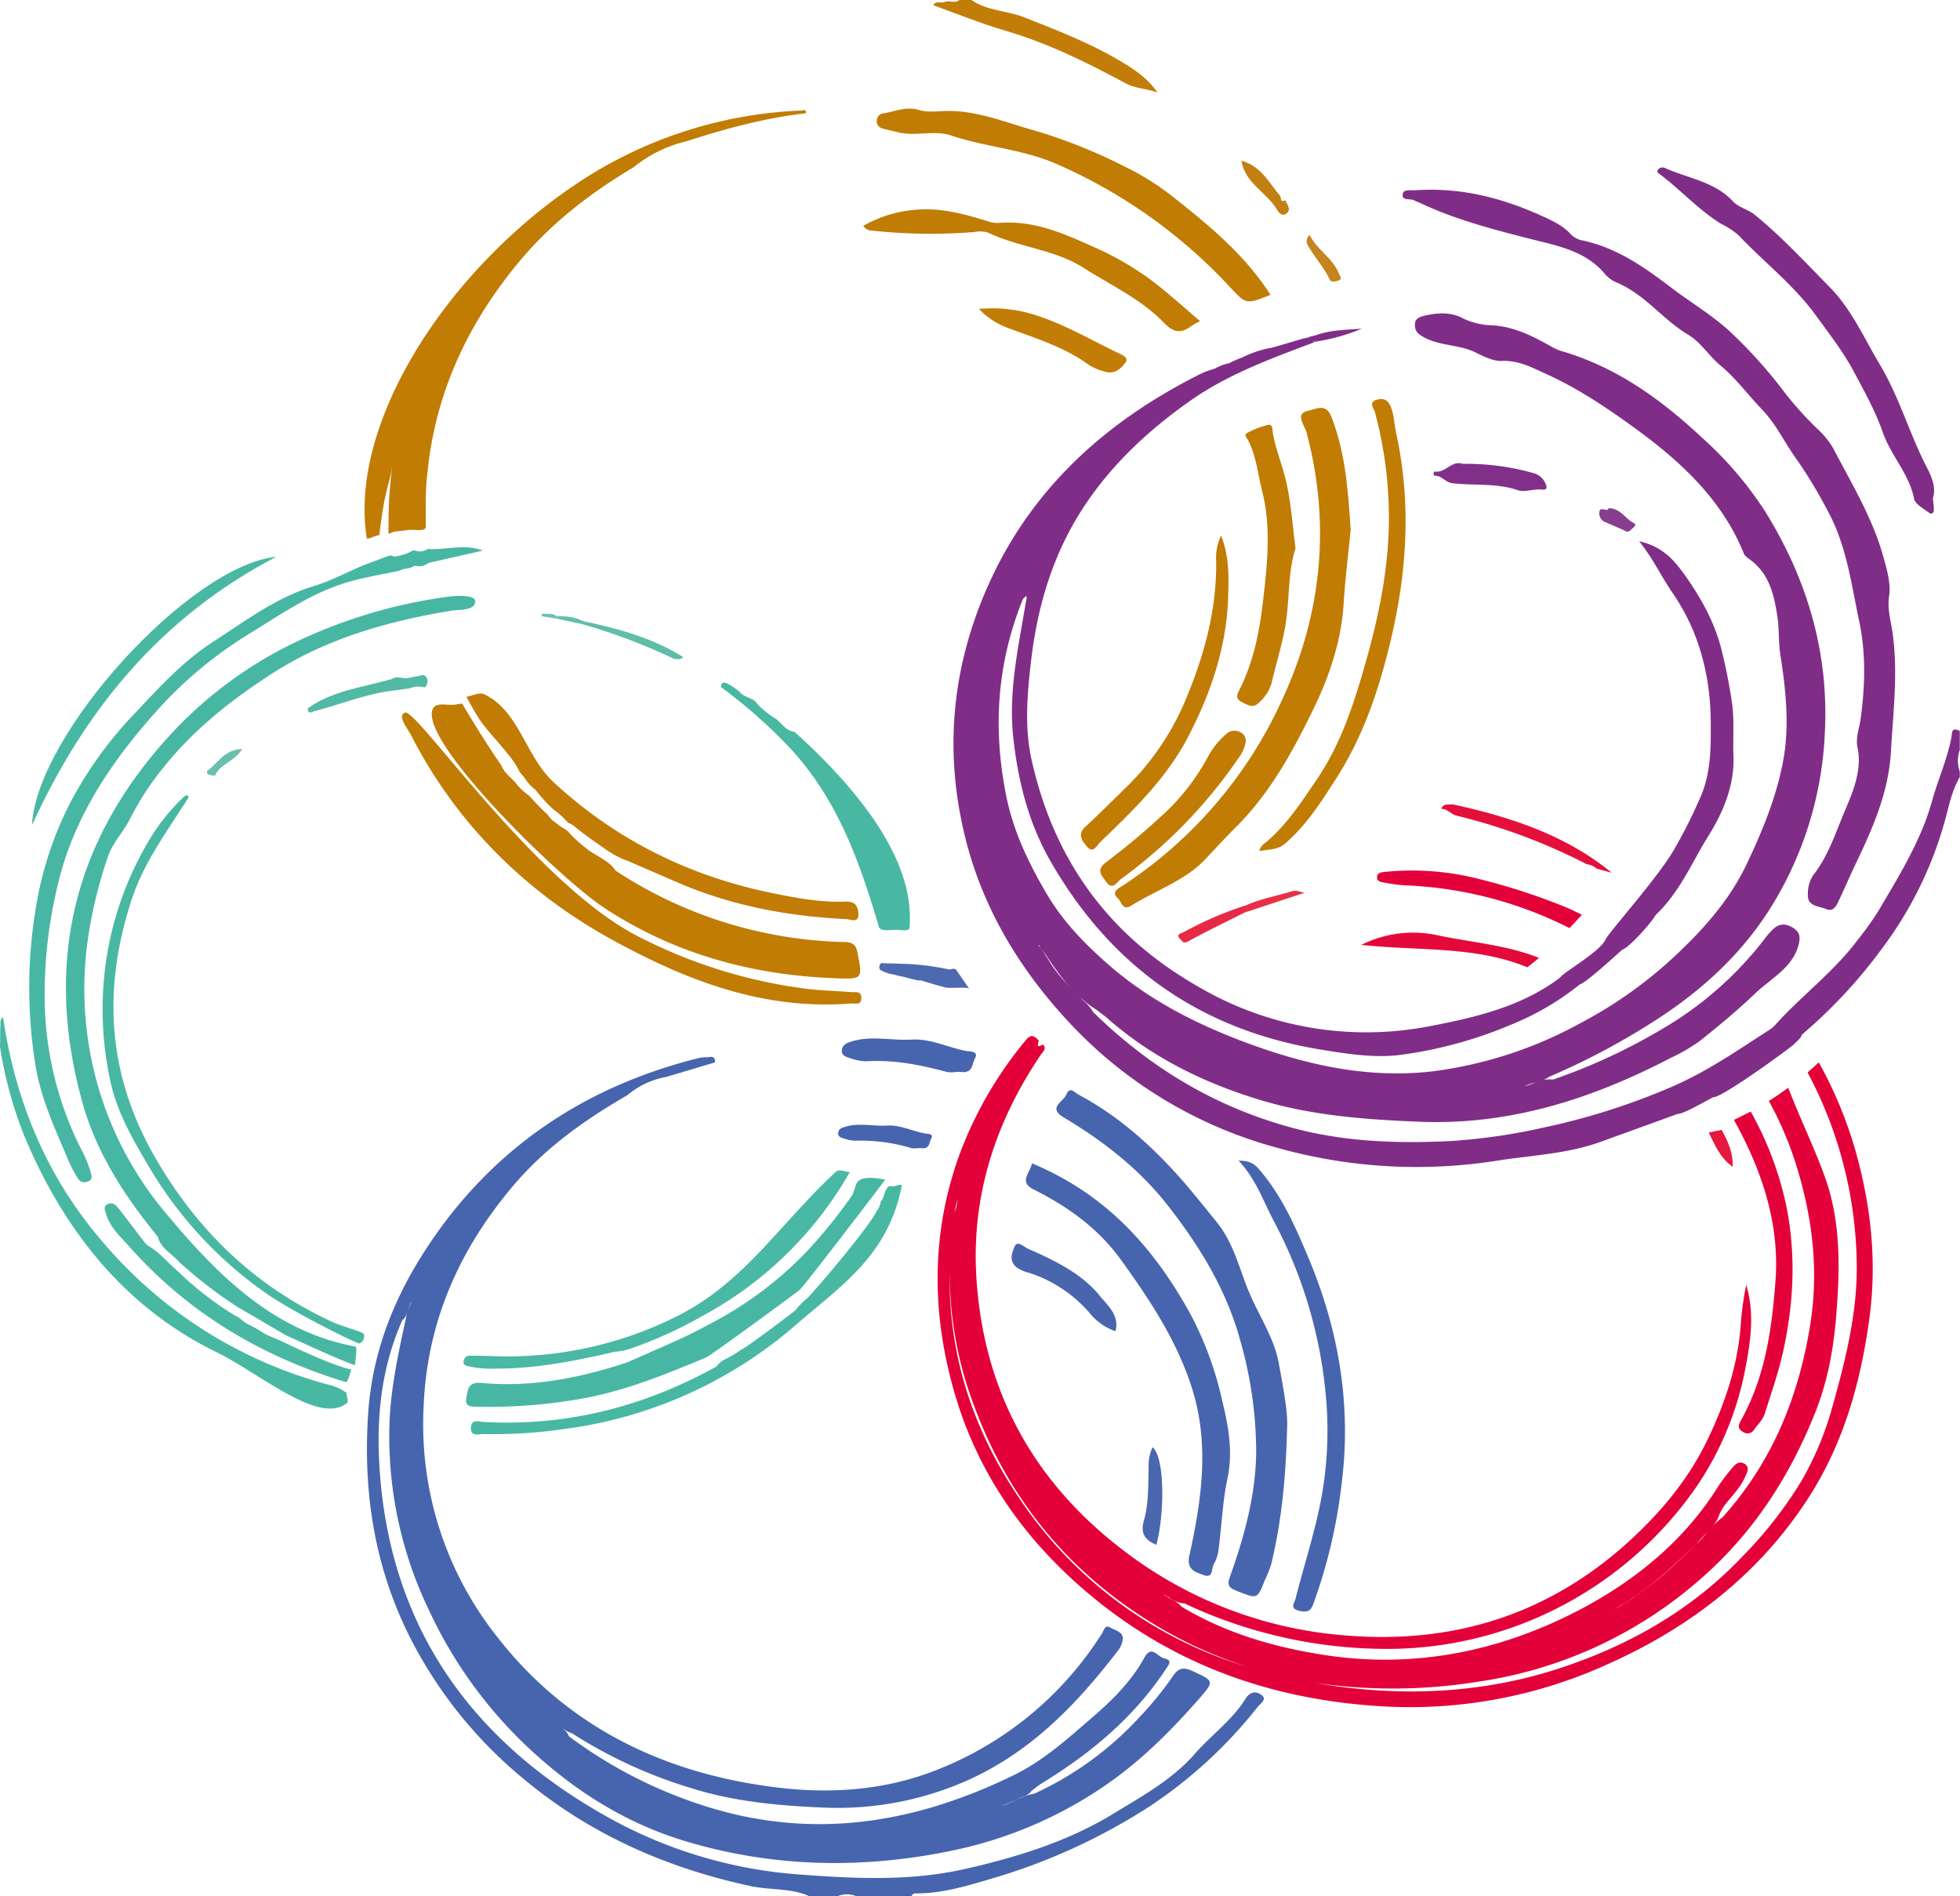 <svg xmlns="http://www.w3.org/2000/svg" id="Ebene_1" data-name="Ebene 1" viewBox="0 0 467.26 451.91"><defs><style>.cls-1{fill:#802d88;}.cls-2{fill:#4665ae;}.cls-3{fill:#c27d09;}.cls-4{fill:#e40038;}.cls-5{fill:#47b7a3;}.cls-6{fill:#c17c03;}.cls-7{fill:#4765ae;}.cls-8{fill:#c17c04;}.cls-9{fill:#c27c05;}.cls-10{fill:#49b8a3;}.cls-11{fill:#48b8a3;}.cls-12{fill:#e40039;}.cls-13{fill:#49b8a4;}.cls-14{fill:#c27d07;}.cls-15{fill:#4865ae;}.cls-16{fill:#e5093b;}.cls-17{fill:#812f89;}.cls-18{fill:#e50f3c;}.cls-19{fill:#4966af;}.cls-20{fill:#52b9a5;}.cls-21{fill:#4d69b0;}.cls-22{fill:#c38012;}.cls-23{fill:#e72a44;}.cls-24{fill:#5fbdaa;}.cls-25{fill:#e5193e;}.cls-26{fill:#893d90;}.cls-27{fill:#c6841e;}.cls-28{fill:#e73047;}.cls-29{fill:#6ac0ae;}.cls-30{fill:#63beac;}.cls-31{fill:#6bc1ae;}</style></defs><path class="cls-1" d="M544.92,325.11a140.21,140.21,0,0,0,26.3-12.21,84.37,84.37,0,0,0,24.1-21.23,16.46,16.46,0,0,1,2.43-2.71c1.41-1.18,3-.95,4.48,0s1.7,2,1.36,3.61c-1.22,5.72-6.58,8.32-10.44,12-4.18,4-8.63,7.68-13.16,11.3a41.06,41.06,0,0,1-6.69,3.93c-18.66,9.7-38.2,16.22-60.12,15.35-13-.52-25.88-1.46-38.38-5.29-13.54-4.14-25.73-10.27-36.1-19.38-.83-.73-1.76-1.37-2.64-2.06-5.1-3.14-8.41-7.72-11.59-12.4-.51-1-1.42-1.72-1.92-2.68,0-.24-.15-.31-.35-.19a.65.65,0,0,1,.41.4,24,24,0,0,1,1.9,2.74c2.18,3.8,5.35,6.89,8.45,10a9.09,9.09,0,0,1,2.36,2.71c13.3,13,28.73,22.54,47.6,27.63,12.43,3.34,24.89,3.73,37.47,3.13a141.57,141.57,0,0,0,22.5-3.26,161.84,161.84,0,0,0,30.45-9.71c8.37-3.61,15.63-8.68,23.12-13.49A7.42,7.42,0,0,0,598,312c6.19-6.87,13.83-12.55,19.39-19.94a77.63,77.63,0,0,0,5-6.94c5-8.46,10.28-16.93,12.89-26.31,1.42-5.11,3.62-10,4.65-15.21.18-.91-.15-2.72,2-1.58v4.51a7.74,7.74,0,0,0,0,5.16V253c-1.83,3.12-2.52,6.57-3.44,10a91.05,91.05,0,0,1-14.64,30.23,119.72,119.72,0,0,1-19.55,21.14c-.32,1-1.23,1.59-1.92,2.33-1.89,1.65-17.39,12.84-19.16,12.58-1.87.93-7.3,4.1-8.53,4q-9.22,3.34-18.46,6.69c-7.89,2.84-16.34,3.17-24.55,4.45a123,123,0,0,1-53.11-3.24,105.12,105.12,0,0,1-50-30.82c-11.58-12.73-19.81-26.95-23.78-43.12-5.22-21.24-3-41.94,6.43-61.95,10.34-21.85,27.71-37.51,50.22-48.65a23.23,23.23,0,0,1,2.91-1,10.41,10.41,0,0,1,3.31-1.26c2.37-1.21,2.42-1,3.9-1.73a25,25,0,0,1,6.35-2c2.76-.78,2.76-.78,6.21-1.81.44-.07,1-.34,1.46-.41l1.54-.31c.05.14.86,1.09.91,1.24-10.06,3.77-20.42,7.57-29.2,13.69-11.07,7.72-20.53,16.8-27.28,28-6.44,10.71-9.66,22.36-11.06,34.54-.89,7.83-1.56,15.64.17,23.35,5.11,22.81,17.37,41.09,39.22,53.72a79.18,79.18,0,0,0,56.27,9.6c10.77-2.07,21.67-4.74,30.55-11.52.66-1.17,9-5.8,10.71-8.86.42-1.53,13.28-15.56,17-22.65a120,120,0,0,0,6-12.18c2.18-5.5,2.17-11.08,2.15-16.72,0-11.18-2.64-21.86-9.17-31.33-2.63-3.81-4.52-8-7.9-12.21,5.17,1.13,8,4.12,10.31,7.26,4,5.5,7.4,11.39,9.15,17.9a128.52,128.52,0,0,1,2.59,12.78c.72,4.4.26,8.69.43,13,.29,7-2.24,13.32-6,19.34-4,6.38-6.61,13.11-12.55,18.82-1.1,1.95-6.33,7.76-8,8.28-2.23,2-8.61,7.85-10.06,8.23a64.46,64.46,0,0,1-16.23,9.54A101.92,101.92,0,0,1,509,319.16c-6.4.89-12.95-.16-19.37-1.2-29.78-4.87-50.66-20.78-64.52-45-5.19-9.05-7.68-19-8.81-29.24-1.23-11.09,1.21-21.75,3-32.53.1-.47.3-.94,0-1.41a1.9,1.9,0,0,1-.67.68c-6.27,15.36-7.27,31-4,47.15,1.69,8.37,5.34,15.95,9.64,23.26,3.82,6.51,9.18,12.05,15.06,17.14,9.36,8.1,20.32,13.73,32.07,18.14,14.48,5.42,29.48,8.85,45.16,6.95A99.43,99.43,0,0,0,552,311.37,103.14,103.14,0,0,0,573,296.59c7.38-6.78,14-14.06,18.24-23.09,3.73-7.88,7-15.91,8.57-24.3s.67-16.88-.65-25.3c-.47-3-.26-6.21-.71-9.13-.74-4.83-1.77-10-6.34-13.47-.61-.47-1.41-.94-1.66-1.57-5-12.45-14.5-21.52-25.56-29.6-6.84-5-13.86-9.73-21.63-13.25-3.14-1.43-6.51-3.27-10.57-3.08-2,.09-4.25-1.06-6.16-2-3.9-1.94-8.55-1.53-12.4-3.66-1.39-.76-2.12-1.47-2.1-2.94,0-1.78,1.55-2,2.85-2.3,3-.63,6-.72,8.77.84a17.09,17.09,0,0,0,7.06,1.58c5.08.38,9.34,2.55,13.55,4.89a12,12,0,0,0,2.46,1.17c13.7,3.93,24.47,12,34.28,21.19a85.92,85.92,0,0,1,14.59,17.21c10.13,16.35,15.18,33.87,14.16,52.85a85.59,85.59,0,0,1-11.94,39.91C591,294,581.58,303,570.11,310.5A170.09,170.09,0,0,1,544,324.45c-1.66,1.27-3.87,1.28-5.29,2-.85.3-.3.75-.52.37,0-.05,0-.13.21-.18C540.53,326.06,542.5,324.75,544.92,325.11Z" transform="translate(-174.72 -67.77)"></path><path class="cls-2" d="M345.17,321l-11.58,3.46a19.81,19.81,0,0,0-9.34,4.38c-10.1,5.84-19.41,12.47-26.88,21.21-13.45,15.74-21,33.35-21.68,53.52A81.42,81.42,0,0,0,293.3,458c16.44,21.09,39.3,32.58,67,35.88,12.75,1.51,25.41.57,37.31-4.06A81.88,81.88,0,0,0,437.5,457c.39-.61.66-2.05,1.86-1.3s3.35,1,3,3a5.39,5.39,0,0,1-1,2.36c-9.75,12.69-20.68,24.28-36.2,31.17a76.39,76.39,0,0,1-34.75,6.37c-10.57-.46-21-1.47-31.08-4.66a113.2,113.2,0,0,1-28.21-13,6.82,6.82,0,0,1-2.81-1.71c.72.76,1.74,1.31,2,2.38a109.37,109.37,0,0,0,37.35,18.07c24.3,6.3,46.94,1.81,68.6-8.71,7.51-3.65,13.56-9.25,19.73-14.6,4.6-4,8.69-8.3,11.56-13.51,1.71-3.11,3.2-.12,4.71.2,2.08.46,1.1,1.49.39,2.57-7.37,11.2-17.53,19.81-29.23,27-1,.59-1.84,1.31-2.76,2a4,4,0,0,1-2.29,1.5,41.88,41.88,0,0,1-4.94,2.09c2-.5,3.54-1.52,5.31-2.15a14.34,14.34,0,0,1,2.66-.81,78.22,78.22,0,0,0,25-18.22,79,79,0,0,0,7.94-9.75c1.29-1.92,2.49-2.23,4.76-1.17,4.88,2.27,5.2,2.31,1.69,6.33-6.78,7.75-13.95,15-22.81,21.05a100.12,100.12,0,0,1-36.4,15.41c-21.33,4.42-42.7,4-63.61-2.32-14.38-4.35-26.47-12.14-37.11-22.06A106.13,106.13,0,0,1,277,451.61a95.35,95.35,0,0,1-9.41-45.06c.34-8,2-15.73,3.67-23.5.36-1.25.27-2.61,1.06-3.76.17-.39.29-.8.49-1.19-.34.34-.33.81-.55,1.2-.66,1-.45,2.33-1.6,3.09-4.75,10.63-6.1,21.85-5.58,33.13,1.71,36.87,19.4,65.47,53.57,84.85a109.82,109.82,0,0,0,46.56,14.2c13.23,1,26.45,1.65,39.49-1.29,12.41-2.81,24.52-6.55,35.27-13.09,6.93-4.22,14.21-8.21,19.53-14.31,3.92-4.5,9-8.1,12.14-13.18,1-1.6,2.35-1.92,3.7-1,1.63,1.09-.14,2.12-.74,2.86a110.11,110.11,0,0,1-25.93,23.86,143.28,143.28,0,0,1-37.29,17.06c-5.94,1.77-11.9,3.6-18.26,3.61a1,1,0,0,0-1.08.61H378.73a5.72,5.72,0,0,0-4.19,0h-7c-4.36-1.94-9.22-1.36-13.81-2.35-20.69-4.43-39.09-12.79-54.78-26.06a105.41,105.41,0,0,1-26.34-32.93c-8.63-17-11.36-34.84-10.13-53.54,1-15.4,6.7-29.12,15.46-41.81,15.1-21.9,36.35-36.37,63.62-43.11a12,12,0,0,1,2.09-.13C344.85,319.47,345.22,320,345.17,321Z" transform="translate(-174.72 -67.77)"></path><path class="cls-3" d="M406.34,67.77c3.72,2.62,8.42,2.5,12.52,4.12,7.79,3.07,15.66,6.1,22.79,10.35,3,1.78,6.38,3.8,9,7.56-2.94-1-5.31-.94-7.51-2.13-9.15-4.94-18.45-9.54-28.56-12.53-5.86-1.72-11.53-4-17.36-6.13.68-1.22,1.79-.41,2.57-.72,1.16-.57,2.55.42,3.65-.52Z" transform="translate(-174.72 -67.77)"></path><path class="cls-4" d="M608.32,321c-.87.81-1.77,1.61-2.68,2.4a99.36,99.36,0,0,1,11.7,44.45c.37,12.08-2.53,23.66-5.77,35.21a75.59,75.59,0,0,1-7.37,17.69,98.55,98.55,0,0,1-13.56,17.48c-11.66,12.46-26,21-42.51,26.66-19.72,6.78-39.92,7.49-60.06,4a128.31,128.31,0,0,0,39.05-.27,102.6,102.6,0,0,0,53.66-25.06c12.43-11,20.92-24.52,26.83-39.47,3.14-8,4.44-16.22,5-24.55.76-10.51.83-21.07-2.85-31.25-2.6-7.19-6-14.1-8.73-21.25-1.5,1.1-3,2.16-4.62,3.15a82.9,82.9,0,0,1,7.07,17.12c3.52,12,4.75,24,2.79,36.25-2.72,16.89-8.88,32.54-20.89,45.86a17,17,0,0,0-2.29,2.1,7.91,7.91,0,0,0,1.55-2.85,17.27,17.27,0,0,1,1.14-2c1.77-2.25,3.87-4.31,5-6.93.47-1.05,1.21-2.35-.3-3.13-1.26-.65-2.16.24-2.88,1.16a44.68,44.68,0,0,0-3,3.89c-8,13-19.8,22.8-33.64,30-18.74,9.73-39.07,13.93-60.69,10.57-12.11-1.88-23.63-5.31-34-11.57-.78-1.14-2.23-1.48-3.29-2.31a2.35,2.35,0,0,0-.87-.35c.5-.1.78.32,1.18.45a7.12,7.12,0,0,0,3.84,1.53,113.27,113.27,0,0,0,46.48,10.81,89.71,89.71,0,0,0,75.73-38.91,75,75,0,0,0,11.19-26.49c1.38-7,2.68-14.15.48-21.33a71.92,71.92,0,0,0-1.31,9.65c-.74,9.75-3.86,18.93-8.16,27.74-4.19,8.56-10.22,16-17.39,22.72-18.9,17.73-41.78,25.62-68.46,23.44a99.35,99.35,0,0,1-49.16-17.37C421.74,423,409,399.86,407.44,371.48c-1-18.86,4.57-36.27,15.38-52.26.52-.78,1.51-1.45.54-2.49-2.25,1.29-.56-1-1.18-1.13-.1,0-.17-.14-.25-.21-1.12-1.17-1.91-.6-2.72.39a93.39,93.39,0,0,0-15.94,27.71c-6.63,18.67-6.44,37.61-.95,56.43,5.24,18,15.44,33.34,30.15,46.2,20.54,18,45.08,27.07,73.1,28.44a113.49,113.49,0,0,0,52.57-10.18c20.3-9.07,36.66-22.16,48.07-40.15,8.21-12.94,12.1-27.25,14.14-42,1.9-13.68.41-27.15-3.36-40.42A100.75,100.75,0,0,0,608.32,321ZM581.73,433c-.81.94-1.62,1.9-2.52,2.77A27.28,27.28,0,0,1,581.73,433ZM561.06,450.4a17.94,17.94,0,0,0,3.09-1.88c1-.65,1.87-1.5,2.89-2.16,4.46-3.09,8.12-7,12.12-10.5l0,0c-3.94,3.53-7.53,7.4-12,10.44-1,.69-1.9,1.44-2.85,2.16a20.91,20.91,0,0,1-3,1.87c-.53.29-1,.67-1.54,1C560.16,451,560.64,450.73,561.06,450.4ZM403,353.8c-.16.92-.35,1.9-.54,2.91A7.46,7.46,0,0,1,403,353.8Zm14.71,71.07c-11.44-16.84-17-35-16.58-54.32a89.43,89.43,0,0,0,4,27.07c7.2,22.52,20.32,41.29,41.17,55.07a104.6,104.6,0,0,0,25.89,12.42A99.78,99.78,0,0,1,417.71,424.87Z" transform="translate(-174.72 -67.77)"></path><path class="cls-4" d="M402.72,358.06c-.11.82-.23,1.64-.35,2.45C402.48,359.7,402.6,358.88,402.72,358.06Z" transform="translate(-174.72 -67.77)"></path><path class="cls-1" d="M625.16,209.24c-.64,3.6.33,6.42.73,9.26,1.36,9.48.16,18.88-.37,28.34-.54,9.81-4.41,18.52-8.6,27.24-1.35,2.82-2.55,5.71-3.91,8.53-.55,1.14-1.2,2.58-3,1.83s-4.45-.63-4.3-3.43a8.06,8.06,0,0,1,1.28-4.64c3.76-4.78,5.47-10.55,7.75-15.84,1.86-4.32,3.91-9.45,2.8-14.66-.48-2.28.44-4.45.74-6.67,1.07-7.77,1.3-15.69-.32-23.28-1.9-8.92-3-18.16-7.56-26.45a111.82,111.82,0,0,0-7.22-12c-2.91-4-5-8.56-8.4-12.1s-6.18-7.4-10-10.56c-2.73-2.28-4.49-5.4-7.7-7.32-6.07-3.63-10.19-9.56-17-12.4a7.5,7.5,0,0,1-2.74-2c-4.66-5.66-11.7-6.81-18.46-8.54-8.68-2.23-17.33-4.51-25.4-8.31-.52-.25-1.08-.42-1.57-.69-1-.55-3.15.2-2.76-1.63.23-1.1,2-.72,3.08-.8,10.38-.72,20.12,1.7,29.3,5.78,2.64,1.18,5.64,2.44,7.71,4.75a5.22,5.22,0,0,0,2.67,1.42c8.32,1.76,14.81,6.39,21.21,11.25,5,3.81,10.54,7,15,11.42a112,112,0,0,1,11.3,12.6,83.41,83.41,0,0,0,8.28,9.39,20.77,20.77,0,0,1,4,4.79c4.33,8.35,9.31,16.47,11.87,25.51C624.54,203.3,625.39,206.54,625.16,209.24Z" transform="translate(-174.72 -67.77)"></path><path class="cls-5" d="M281.54,210a121.48,121.48,0,0,0-32.79,9.2,98.72,98.72,0,0,0-32.09,22.28c-24.72,26-31.47,55.9-22.32,89,3.27,11.85,10,22.32,18,32.08.72,2.8,3.47,4.13,5.25,6.16a105.35,105.35,0,0,0,14.42,11c1,.51,9.74,5.68,10.74,6.26.26.13.53.26.8.37.83.33,11.15,5.22,15.75,6.83.05,0,.63-4.34.18-4.43-19.48-3.59-32.86-17-45.06-31.61a82.54,82.54,0,0,1-19.27-46.33c-1.21-13.11,1-26.05,5.22-38.66,1.16-3.47,3.83-6.11,5.39-9.28a67.29,67.29,0,0,1,7.88-12.09c7.14-9,16.1-16.12,26-22.49,12.89-8.28,27.25-12.39,42.42-14.91,2.2-.36,6,0,5.95-2.33C288,209.59,283.86,209.7,281.54,210Z" transform="translate(-174.72 -67.77)"></path><path class="cls-6" d="M379.14,294.82c-.35-1.79-1.06-2.47-3.14-2.51a103.36,103.36,0,0,1-54.51-17c-1.71-2.61-4.93-3.52-7.2-5.49a28.59,28.59,0,0,1-4.18-3.89,9.83,9.83,0,0,0-1.51-1c-2.41-1.75-2.41-1.75-3.29-2.93a60,60,0,0,1-4.43-4.57,15,15,0,0,1-2.83-2.54c-1.11-1.59-3-2.63-3.72-4.51-3.33-4.87-6.44-9.85-9.44-14.9-.54.08-1.08.14-1.63.23-1.71.3-4.39-.62-5.26.84-4.17,7.08,29.76,40.36,40.73,47.59,16.26,10.72,34.72,16,54.69,16.79C380.46,301.2,380.4,301.27,379.14,294.82Z" transform="translate(-174.72 -67.77)"></path><path class="cls-6" d="M496.72,194c-.51,5.27-1.28,11.44-1.68,17.64-.56,8.86-3.35,17.24-7.22,25.18-4.89,10-10.22,19.91-18.48,28.12-2.53,2.51-4.91,5.14-7.36,7.72-4.8,5.06-11.68,7.28-17.5,10.94-2.23,1.4-2.34-.86-3.22-1.66s-1.19-1.58.25-2.51a104.52,104.52,0,0,0,38.73-44.57c9.65-20.65,11.8-42.19,5.91-64.2a16.1,16.1,0,0,0-.67-1.48c-.54-1.41-1.43-2.93,1.14-3.51,2.15-.48,4.21-1.82,5.52,1.51C495.45,175.61,496.05,184.34,496.72,194Z" transform="translate(-174.72 -67.77)"></path><path class="cls-7" d="M481.56,408.06c-.31,12.77-1.43,22.74-3.79,32.58a31.13,31.13,0,0,1-1.56,3.88c-1.76,4.48-1.72,4.39-6.6,2.48-1.86-.72-2.41-1.36-1.71-3.3,3.47-9.69,6.19-19.57,6.29-29.85a97.17,97.17,0,0,0-3.73-26.32c-3.25-12.08-9.61-22.57-17.38-32.47-6.69-8.55-15.26-15.28-24.81-20.95-3.84-2.29-.07-3.74.62-5.36.91-2.14,1.83-.66,3.24.1,8.87,4.78,16.18,11.21,22.71,18.33,3.46,3.78,6.65,7.85,9.89,11.83,4.2,5.16,5.4,11.2,7.8,16.86s6,10.9,7.08,17C480.7,398.8,481.8,404.72,481.56,408.06Z" transform="translate(-174.72 -67.77)"></path><path class="cls-8" d="M366.05,94.11a103.66,103.66,0,0,0-53.78,17.39c-31.45,21-54.51,57.54-50.1,84.56.07.38,1.78-.44,2.17-.57.83-.27.79,0,.84-.38,1.33-11.14,2.21-11,3-16-.21,1.8-.38,3.66-.53,5.51-.26,3.35-.26,3.35-.33,10.15,0,.45.94-.19,1.41-.26.93-.15,1.85-.22,2.78-.33,1.54-.43,4.71.58,4.71-.9,0-9.23,0-9.23.51-13.86,2.05-18.54,9.72-34.91,22-49.56,7.5-8.93,16.69-16.07,26.92-22.14a31.79,31.79,0,0,1,12.85-6.31c9.24-3,18.58-5.52,28.33-6.64C366.93,94.16,366.79,93.82,366.05,94.11Z" transform="translate(-174.72 -67.77)"></path><path class="cls-5" d="M274.07,199.13a3.33,3.33,0,0,0,2.61-.5c4.36.3,8.73-1.34,13.14.39l-12.91,2.91a3.66,3.66,0,0,1-3.07.72l-.19,0h-.19c-1,.76-2.49.54-3.59,1.18-3.62.76-7.28,1.38-10.85,2.31-9.32,2.42-16.9,7.8-24.8,12.65A98.93,98.93,0,0,0,212.28,237c-11.2,12.47-20.21,25.93-23.92,42.22a111.36,111.36,0,0,0-3,26.39,81.08,81.08,0,0,0,9.28,37.19,29.09,29.09,0,0,1,1.74,4.52c.25.81.48,1.74-.82,2.11a1.85,1.85,0,0,1-2.34-.86,35.48,35.48,0,0,1-2-3.75c-3.19-7.58-6.77-15.08-8.06-23.2a116.68,116.68,0,0,1,.19-38,84.43,84.43,0,0,1,8.37-25,94.5,94.5,0,0,1,15.31-21c5.71-6.07,11.34-12.24,18.51-16.88,7.66-4.95,15-10.56,24.05-13.29,4.77-1.43,9-4,13.61-5.63l2.91-1.11c.82-.18,1.57-.89,2.49-.27a11.31,11.31,0,0,0,4.09-1.2A1.25,1.25,0,0,1,274.07,199.13Z" transform="translate(-174.72 -67.77)"></path><path class="cls-7" d="M420.71,345.05c17.73,7.38,29,20.09,37.62,35.6a81.15,81.15,0,0,1,7.7,20.73c1.46,6,2.71,12.32,1.32,18.76-1.16,5.4-1.35,11-2.07,16.49a9.75,9.75,0,0,1-1.19,4c-.6.95-.08,3.42-2.34,2.6-2-.72-4.24-1.22-3.48-4.68,2.87-13.13,4.85-26.31.69-39.64-3.54-11.35-10-21.13-17-30.84-5.43-7.51-12.57-12.64-20.92-16.83C417.44,349.43,420.49,347.17,420.71,345.05Z" transform="translate(-174.72 -67.77)"></path><path class="cls-1" d="M635.52,186.53c.1,1.08.21,1.94.23,2.79,0,.67-.54,1.13-1.09.71-1.34-1-3.38-2.09-3.63-3.4-1.16-5.87-5.56-10.35-7.47-15.83-1.73-5-4.33-9.64-6.8-14.29s-5.81-9-9-13.36c-5.21-7.28-12.51-12.89-18.69-19.41a19.48,19.48,0,0,0-4-2.59c-5.4-3.34-9.55-8-14.54-11.77-.42-.32-1-.59-.49-1.24a1.38,1.38,0,0,1,1.59-.33c5.5,2.46,11.93,3.31,16.18,7.91,1.41,1.54,3.58,1.92,5.17,3.2,6.45,5.23,12,11.26,17.73,17.08,5.48,5.52,8.31,12.24,12.11,18.58,4.62,7.72,7,16.22,11,24.12C635.13,181.18,636.38,183.84,635.52,186.53Z" transform="translate(-174.72 -67.77)"></path><path class="cls-5" d="M379.74,349c-1.3.78-1.15,2.66-2,3.86A117.19,117.19,0,0,1,366.16,367a88.27,88.27,0,0,1-21.94,16.21c-5.62,3-5.62,3-20,9.31-11.22,3.7-22.71,6-34.7,4.89-3.21-.29-3.23,1.49-3.61,3.43-.47,2.45,1.27,2.21,2.93,2.24a126,126,0,0,0,23.53-1.74c10.82-1.79,20.78-5.87,30.68-10,.87-.28,21.22-15.19,22.33-16.14s19.48-25,20.37-26.24C385.71,348.94,381.4,348,379.74,349Z" transform="translate(-174.72 -67.77)"></path><path class="cls-8" d="M477.6,138.05c-5.89,2.35-5.82,2.29-9.84-2.05a124,124,0,0,0-40.5-28.86c-8.43-3.84-17.37-4.23-25.82-7.08-4-1.35-8.46.3-12.64-.76-1.17-.3-2.36-.52-3.51-.85a1.84,1.84,0,0,1-1.55-2,1.74,1.74,0,0,1,1.58-1.66c2.81-.44,5.41-1.74,8.52-.79,2.08.63,4.52.24,6.8.22,7.25-.06,13.77,2.74,20.55,4.61a126.37,126.37,0,0,1,21.67,8.65,62.75,62.75,0,0,1,11.67,7.34C463.09,121.6,471.56,128.57,477.6,138.05Z" transform="translate(-174.72 -67.77)"></path><path class="cls-9" d="M376.2,282.68c-5.83.22-11.54-.84-17.22-2q-30.39-6.17-52.34-26.52c-6.67-6.21-8.14-16.84-16.4-20.87-1.28-.62-2.88.34-4.33.57.94,1.75,1.91,3.49,3,5.19,2.16,3.46,8.08,8.92,9.66,12.68l1.22,1.47a10.23,10.23,0,0,0,2.64,2.88,33,33,0,0,0,4.14,4.55,21.11,21.11,0,0,1,3.55,3.23,7.91,7.91,0,0,1,1.32.68c1.48,1.33,3.08,2.37,4.67,3.6,2.6,1.73,5,3.74,8.1,4.76,4.17,1.81,8.34,3.63,12.53,5.42,12.58,5.38,25.91,7.86,39.67,8.53.95,0,3.13,1.15,2.95-1.32C379.21,283.8,378.71,282.58,376.2,282.68Z" transform="translate(-174.72 -67.77)"></path><path class="cls-8" d="M377.55,304.25c-3.47-.28-6.95-.36-10.4-.77a120.59,120.59,0,0,1-40-12.36c-24.65-12.37-53-54.42-55.85-53.49-2,.66.57,3.73,1.47,5.49,10.56,20.57,26.9,37.2,48.22,48.84,17.4,9.49,35.66,16.65,56.59,15,1.07-.09,2.46.52,2.48-1.29S378.6,304.33,377.55,304.25Z" transform="translate(-174.72 -67.77)"></path><path class="cls-8" d="M474.93,270.6a3.39,3.39,0,0,1,1.52-2c5.13-4.32,8.56-9.7,12.23-15.09,5-7.39,7.89-15.39,10.37-23.59,4-13.28,7.08-26.77,6.76-40.64A96.88,96.88,0,0,0,502.5,166c-.22-.83-1.62-2.32.38-2.93,1.71-.51,2.77,0,3.47,1.84.75,2,.76,4,1.19,6,3.65,16.55,2.64,33-1.25,49.38-2.75,11.55-6.44,22.79-13,33-3,4.67-6,9.44-10,13.49C480.08,269.93,480.1,270,474.93,270.6Z" transform="translate(-174.72 -67.77)"></path><path class="cls-7" d="M470,344.42c2.72,0,3.86.88,4.83,2,5.5,6.34,8.73,13.82,11.86,21.26,7.25,17.25,10.22,35.18,7.89,53.59a125.35,125.35,0,0,1-6.77,28.83c-.66,1.75-1.46,2.05-3.3,1.64-2.43-.54-1.21-1.84-.93-2.92,2.26-8.92,5.26-17.75,6.62-26.8a89.93,89.93,0,0,0,.49-22.67,109.56,109.56,0,0,0-12.36-40.64C475.85,354,474.18,348.93,470,344.42Z" transform="translate(-174.72 -67.77)"></path><path class="cls-8" d="M483.57,198.49c-1.62,4.9-1.46,10.51-2.08,16s-2.41,10.76-3.63,16.14a10,10,0,0,1-3,4.61c-1.42,1.44-2.58.6-4-.07-1.67-.81-1.26-1.81-.7-2.92,3.7-7.28,5-15,5.87-23,.93-8.26,1.64-16.43-.45-24.55-1-4-1.38-8.22-3.31-12-.29-.57-1.25-1.31,0-1.85a20.87,20.87,0,0,1,4.78-1.81c1.2-.19,1,1.27,1.12,2,.71,4,2.33,7.77,3.2,11.68C482.52,187.73,482.84,192.88,483.57,198.49Z" transform="translate(-174.72 -67.77)"></path><path class="cls-10" d="M260.44,388a1.87,1.87,0,0,0,1-2.3c-.22-.42-5.49-1.91-7.45-2.81-19.28-8.9-33-22.71-42.88-40.27-11-19.7-11.82-39.89-4.89-60.74,2.9-8.72,8.46-16.12,13.35-23.86.24-.64-.1-.74-.67-.62a46.63,46.63,0,0,0-7.82,9.32,78.29,78.29,0,0,0-10.73,28,80,80,0,0,0,.86,31.55c1.61,6.85,5.11,13,8.75,19.15A96.75,96.75,0,0,0,238.09,376C244.58,380.56,259.92,388.17,260.44,388Z" transform="translate(-174.72 -67.77)"></path><path class="cls-11" d="M257.31,399.74a12.79,12.79,0,0,0-3.64-1.75,106.4,106.4,0,0,1-54.38-34.09c-13.57-15.69-20.93-33.86-23.84-53.66-1,.67-.45,1.69-.68,2.53,0,1.51,0,3-.05,4.52a98.41,98.41,0,0,0,5.75,21.15c9.13,21.87,23.43,40.72,46,51.71,10.23,5,24.2,17.33,30.9,12.11C258,401.72,257.27,400.58,257.31,399.74Z" transform="translate(-174.72 -67.77)"></path><path class="cls-8" d="M460.81,144.32a20.16,20.16,0,0,0-2.11,1.19c-2.52,1.86-4.25,1.53-6.57-.87-5.37-5.56-12.55-8.87-19.05-13-7-4.49-15.52-4.88-22.82-8.43a6.61,6.61,0,0,0-3.21-.14,130,130,0,0,1-24.48-.34,2.44,2.44,0,0,1-2.05-1.12,29.79,29.79,0,0,1,13.3-3.89c5.83-.36,11.12,1.17,16.49,2.82a6.83,6.83,0,0,0,2.48.37c8.32-.71,15.63,2.55,22.78,5.78a70.45,70.45,0,0,1,14.37,8.44C453.64,138,457.1,141.15,460.81,144.32Z" transform="translate(-174.72 -67.77)"></path><path class="cls-12" d="M592.09,332.72q-2,1-4,2c.45.83.9,1.66,1.34,2.49,5.92,11.35,9.52,23.19,8.56,35.93-.87,11.47-2.44,22.81-8.25,33.24-.57,1-.89,1.92.53,2.71a1.81,1.81,0,0,0,2.65-.59c.91-1.23,2.1-2.42,2.53-3.79,1.55-5,3.32-9.93,4.43-15.09,2.43-11.27,3-22.35.83-33.7A79.61,79.61,0,0,0,592.09,332.72Z" transform="translate(-174.72 -67.77)"></path><path class="cls-8" d="M465.82,195.43c1.95,4.93,1.84,9.67,1.69,14.53-.35,11.84-4,22.75-9.49,33.34-5.08,9.83-13,17.5-21,25.18-.74.71-1.68,2.79-3.05,1.22-1-1.17-2.63-2.9-.55-4.81,3.45-3.18,6.73-6.51,10.1-9.77a63.2,63.2,0,0,0,14.36-21.8c4.17-10.16,6.93-20.78,6.77-31.83A12.24,12.24,0,0,1,465.82,195.43Z" transform="translate(-174.72 -67.77)"></path><path class="cls-11" d="M387.58,350.55c-.31,0-.66-.13-.91,0-1.21.79-1,2.58-2,3.64a5,5,0,0,1-.93,2.26c-2.48,4.7-15.43,19.78-16.58,20.77a15.55,15.55,0,0,0-2.74,2.82c-2.48,1.94-11.84,9-13,9.44a26.64,26.64,0,0,1-3.89,2.32,5.58,5.58,0,0,0-2,1.7c-17.07,9.44-35.41,14.29-55.42,13.22-1.22-.06-3-.85-3.11,1.37s1.84,1.48,3,1.51a117.19,117.19,0,0,0,19.45-1.24,104.68,104.68,0,0,0,55.16-24.92c10.88-9.42,21.85-16.47,25.08-33C389.82,349.81,388.28,350.51,387.58,350.55Z" transform="translate(-174.72 -67.77)"></path><path class="cls-10" d="M182.33,264.49c1.1-21.82,37.76-62,58.25-64C212.54,215.1,194.65,237.59,182.33,264.49Z" transform="translate(-174.72 -67.77)"></path><path class="cls-9" d="M471.64,244.89a9.27,9.27,0,0,1-1.81,3.78,117.63,117.63,0,0,1-27.93,28.67c-.88.65-1.92,2.81-3.48.61-1.09-1.52-2.53-2.8.06-4.72a171.47,171.47,0,0,0,13.63-11.41,51.52,51.52,0,0,0,10.47-13.47,19.08,19.08,0,0,1,4.48-5.62,2.77,2.77,0,0,1,3.17-.5A2.22,2.22,0,0,1,471.64,244.89Z" transform="translate(-174.72 -67.77)"></path><path class="cls-13" d="M374,347.07c-13.51,12.47-21.89,26.66-38.5,34.74A90.2,90.2,0,0,1,291.63,391c-1.62-.07-3.25-.09-4.87-.09a1.43,1.43,0,0,0-1.52,1.45c-.1.9.65.93,1.33,1.11a25.41,25.41,0,0,0,6.57.52c9.59,0,18.87-1.86,28.11-4a15.51,15.51,0,0,0,4-.84,98.28,98.28,0,0,0,16.63-7.55,88.86,88.86,0,0,0,35.44-34.47C376.21,347.1,374.8,346.36,374,347.07Z" transform="translate(-174.72 -67.77)"></path><path class="cls-10" d="M258.11,395.42l.33-1.22c-4.91-1-16.25-6.58-16.45-6.68-2-.88-4.05-1.68-4.3-1.93a35.36,35.36,0,0,0-3.94-2.23c-1.1-.54-1.83-1.55-3-2A78,78,0,0,1,217,370.67c-2.22-1.86-4-4.12-6.52-5.7a5.53,5.53,0,0,1-1.07-.8c-2.16-2.78-4.25-5.6-6.43-8.37-.61-.78-1.46-1.6-2.62-1s-.55,1.65-.27,2.57c1,3.11,3.44,5.26,5.56,7.65,13.74,15.48,31.08,26,51.61,32.22C257.37,397.33,257.94,396.08,258.11,395.42Z" transform="translate(-174.72 -67.77)"></path><path class="cls-12" d="M551.85,285.82c-1.18-.59-2.36-1.17-3.57-1.69a149.15,149.15,0,0,0-20.83-6.81,64.24,64.24,0,0,0-22.6-1.72c-.82.07-1.76.23-1.84,1.15-.11,1.19,1,1.27,1.91,1.42a37.2,37.2,0,0,0,4.45.62A94.72,94.72,0,0,1,548.89,289Z" transform="translate(-174.72 -67.77)"></path><path class="cls-7" d="M402.56,323.3a8.32,8.32,0,0,1-2.06,0c-6.36-1.71-12.77-3-19.46-2.55a12.62,12.62,0,0,1-3.71-.78c-1-.27-2.05-.66-1.91-1.92.12-1.09.92-1.58,2-1.94,4.84-1.61,9.8-.25,14.69-.54,4.57-.26,8.66,1.92,13,2.72.7.13,3,0,2.07,1.68-.71,1.26-.49,3.68-3.29,3.32a10.43,10.43,0,0,0-1.37,0Z" transform="translate(-174.72 -67.77)"></path><path class="cls-7" d="M393.48,341.45a5.76,5.76,0,0,1-1.44,0,42.22,42.22,0,0,0-13.57-1.78,8.56,8.56,0,0,1-2.59-.54c-.72-.19-1.43-.46-1.33-1.34s.64-1.1,1.4-1.36c3.38-1.12,6.83-.17,10.25-.37,3.19-.18,6,1.34,9.09,1.9.49.09,2.11,0,1.44,1.17-.49.88-.34,2.57-2.29,2.32a7.67,7.67,0,0,0-1,0Z" transform="translate(-174.72 -67.77)"></path><path class="cls-14" d="M408.11,141.41a33.61,33.61,0,0,1,13,1.32c7,2.15,13.17,5.78,19.62,8.91,1.08.52,3.16,1.27,2.37,2.43-.9,1.31-2.49,3-4.8,2.33a13.48,13.48,0,0,1-4-1.65c-5.84-4.3-12.75-6.34-19.45-8.86A17.92,17.92,0,0,1,408.11,141.41Z" transform="translate(-174.72 -67.77)"></path><path class="cls-15" d="M440.65,385.08a13.44,13.44,0,0,1-6-4.14,32,32,0,0,0-14.67-9.8,7.9,7.9,0,0,1-3.07-1.42c-1.7-1.53-.88-3.49-.32-4.81.65-1.55,2.14,0,3.13.48,6.47,2.85,12.9,5.91,17.27,11.36C438.84,379,441.63,381.28,440.65,385.08Z" transform="translate(-174.72 -67.77)"></path><path class="cls-16" d="M541.61,296.09c-7.79-3.12-16.33-3.69-24.49-5.45A27.49,27.49,0,0,0,499.24,293c13.85,1.47,27.35.24,39.59,5.34C539.78,297.61,540.71,296.86,541.61,296.09Z" transform="translate(-174.72 -67.77)"></path><path class="cls-17" d="M523.46,178.33a58.83,58.83,0,0,1,16.92,2.24,4.26,4.26,0,0,1,2.88,2.71c.41.82,0,1.31-.85,1.2-2-.26-4.2.7-5.85.13-5.08-1.74-10.36-1.06-15.52-1.65-1.84-.21-2.54-1.85-4.29-1.8-.37,0-.29-1,0-1C519.34,180.62,520.71,177.42,523.46,178.33Z" transform="translate(-174.72 -67.77)"></path><path class="cls-18" d="M553,273.77A139,139,0,0,0,522,262.2c-1.42-.33-2.18-1.64-3.67-1.62.42-1.39,1.7-.94,2.71-1.08,13.83,3,27,7.35,37.91,16.3l-3.62-1A4.29,4.29,0,0,0,553,273.77Z" transform="translate(-174.72 -67.77)"></path><path class="cls-19" d="M450.38,436c-3-1.27-3.75-3-2.95-5.8,1.18-4.15,1-8.49,1.12-12.77a10.31,10.31,0,0,1,.94-4.7C452.48,415.25,452.35,428.84,450.38,436Z" transform="translate(-174.72 -67.77)"></path><path class="cls-20" d="M272.41,231.84l-3.33.47c-6.8.7-13,3.34-19.53,5-.85.43-1.49.49-1.44-.68,4.47-3.29,9.87-4.47,15.23-5.77,1.56-.38,3.12-.8,4.68-1.19,1.1-.76,2.28-.31,3.45-.21l3.29-.6c.87-.45,1.4-.07,1.79.64a2.14,2.14,0,0,1-.42,2l-.18.12A5.38,5.38,0,0,0,272.41,231.84Z" transform="translate(-174.72 -67.77)"></path><path class="cls-21" d="M384.78,297.34l4.92.16a58.31,58.31,0,0,1,11.39,1.38c.51-.12,1-.36,1.55,0l3.12,4.54h0c-.69-.49-4.45,0-5.61-.27-3.51-.92-5.9-1.71-5.9-1.71-.51.28-4.75-1.12-5.36-1.06a6.59,6.59,0,0,0-1.26-.35,7.76,7.76,0,0,1-3.11-1.14A1.22,1.22,0,0,1,384.78,297.34Z" transform="translate(-174.72 -67.77)"></path><path class="cls-22" d="M470.68,106.08c4.78,1.33,6.55,5.28,9.19,8.33.4.46-.12,1.74,1.3,1.09.3,1,1.49,2.1.29,3.12s-2.11-.52-2.35-.92C476.74,113.62,471.52,111.51,470.68,106.08Z" transform="translate(-174.72 -67.77)"></path><path class="cls-23" d="M471.57,285.21c-4.53,2.29-9.12,4.49-13.56,6.93-1.19.66-1.38,0-1.88-.48-1.28-1.21.2-1.4.85-1.74a83.42,83.42,0,0,1,14.47-6.26C473.25,284.06,471.53,284.69,471.57,285.21Z" transform="translate(-174.72 -67.77)"></path><path class="cls-24" d="M335.5,224.87a137.49,137.49,0,0,0-21.71-8.25.52.52,0,0,1,0-.77c8.39,1.75,16.57,4,23.79,8.53C337.08,225.15,336.23,224.78,335.5,224.87Z" transform="translate(-174.72 -67.77)"></path><path class="cls-25" d="M582.08,337.74c1.45,2.83,2.56,5.91,5.71,8.15.12-3.44-1.2-6.16-2.62-8.8C584.13,337.28,583.1,337.49,582.08,337.74Z" transform="translate(-174.72 -67.77)"></path><path class="cls-26" d="M558.21,188.89c3,.09,4,2.64,6.1,3.61.58.26,0,.88-.46,1.26s-.77,1-1.68.57c-1.54-.77-3.16-1.39-4.73-2.1a2.2,2.2,0,0,1-1.44-2.34C556.17,188.17,558,190.09,558.21,188.89Z" transform="translate(-174.72 -67.77)"></path><path class="cls-10" d="M388.78,289.41c.93.06,2.67.38,2.75-.48,1.53-16.52-13-33.71-27.4-46.73-2.43-.25-3.2-2.56-5.09-3.48a22.73,22.73,0,0,1-3.76-3.13c-.88-1.58-3.12-1.47-4.17-2.84a14.88,14.88,0,0,0-2.7-1.89c-.72-.34-1.78-.83-1.82.68a120.79,120.79,0,0,1,16.77,14.88c11.28,12.3,16.43,27.24,20.87,42.23C384.62,290,387.29,289.31,388.78,289.41Z" transform="translate(-174.72 -67.77)"></path><path class="cls-27" d="M486.93,123.79c1.8,3.56,5.55,5.52,7,9.22.24.63.94,1.26-.18,1.64-.66.22-1.68.49-2-.2-1.4-2.95-3.63-5.37-5.23-8.17A1.92,1.92,0,0,1,486.93,123.79Z" transform="translate(-174.72 -67.77)"></path><path class="cls-28" d="M471.53,285.26c-.07-.51.63-1.08-.12-1.55,3.63-1.68,7.61-2.38,11.43-3.53,1.3-.39,2.18.56,3.31.32l-.06-.06Z" transform="translate(-174.72 -67.77)"></path><path class="cls-29" d="M232.44,246.3c-1.71,3-5.33,3.58-6.44,6.34a4,4,0,0,1-1.57-.26.57.57,0,0,1-.14-1C226.75,249.64,228.11,246.47,232.44,246.3Z" transform="translate(-174.72 -67.77)"></path><path class="cls-1" d="M488.36,147.7c3.53-1.3,7.28-1.3,11-1.58a46.49,46.49,0,0,1-11.29,3.12l-1.34-1.14Z" transform="translate(-174.72 -67.77)"></path><path class="cls-30" d="M313.84,215.85l0,.77-6.28-1.37c-.15-.12-.2-.24-.15-.37s.1-.18.15-.18A12.69,12.69,0,0,1,313.84,215.85Z" transform="translate(-174.72 -67.77)"></path><path class="cls-31" d="M307.51,214.7v.55l-3.46-.57c-.18-.12-.25-.26-.2-.4s.1-.21.16-.21C305.2,214.16,306.49,213.82,307.51,214.7Z" transform="translate(-174.72 -67.77)"></path></svg>